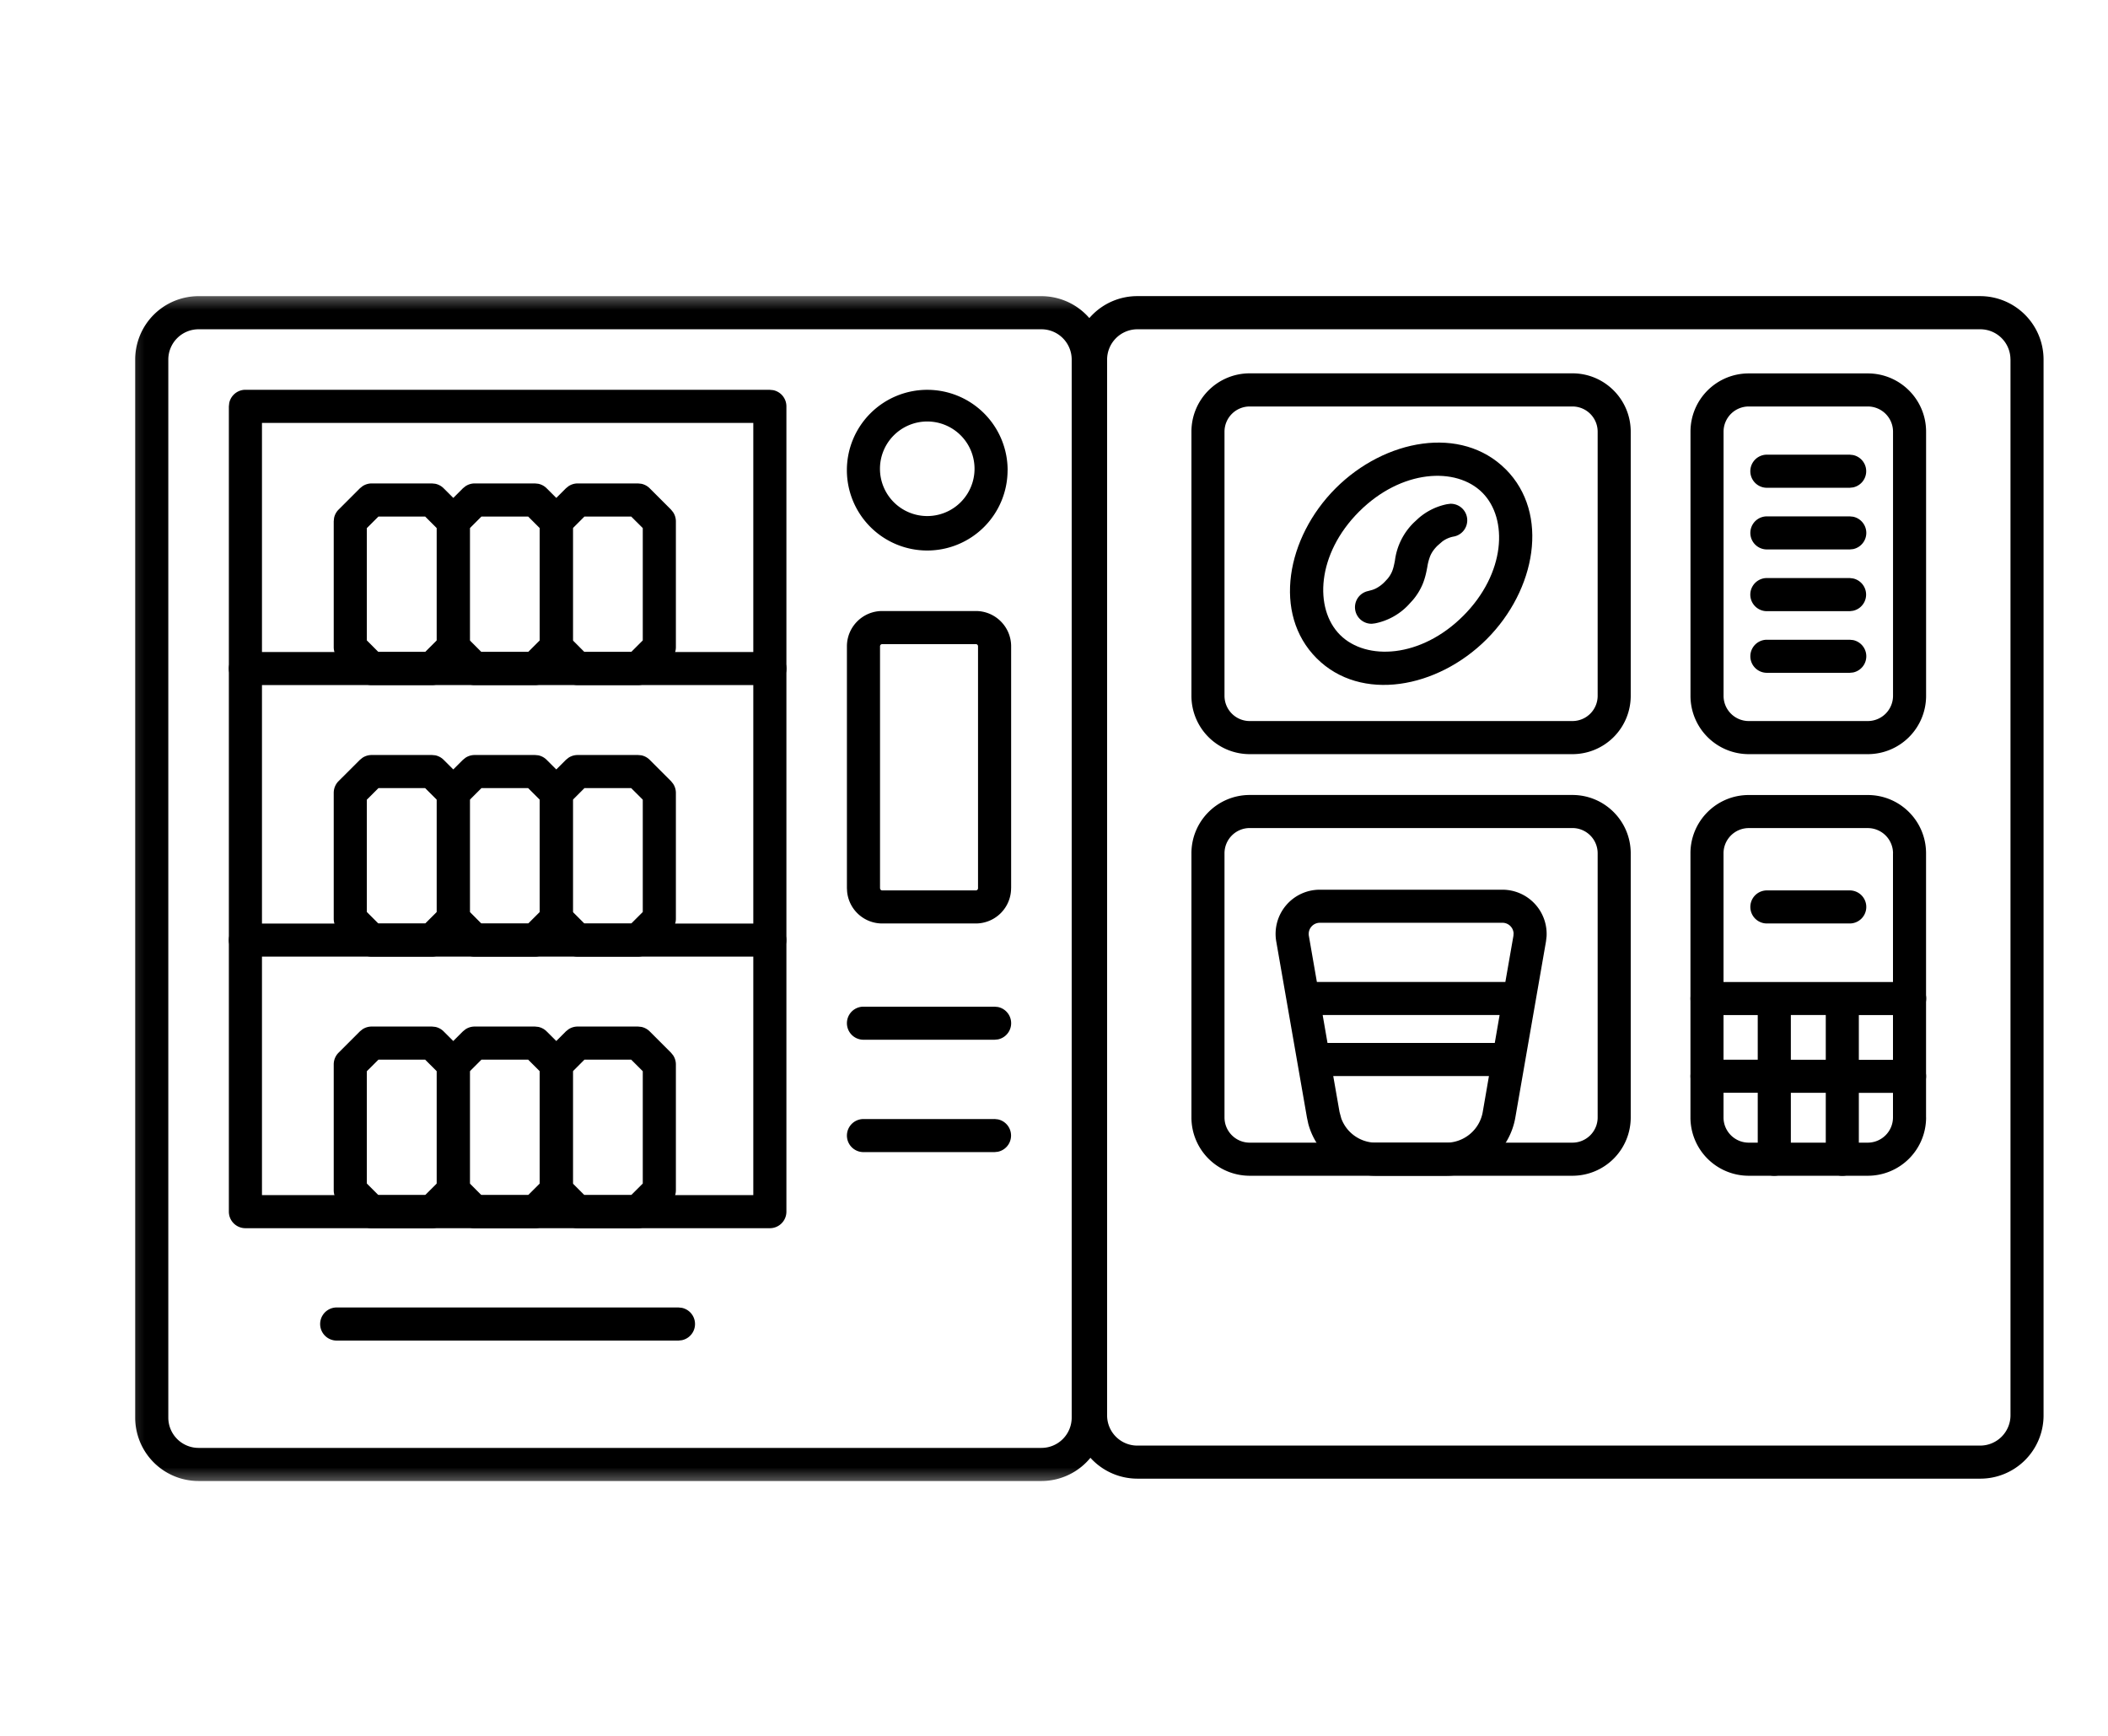 <svg width="51" height="42" fill="none" xmlns="http://www.w3.org/2000/svg"><path d="M38.653 20.647a.611.611 0 00-.61-.612h-7.808a.611.611 0 00-.61.612v6.39c0 .338.273.61.61.61h7.808a.61.61 0 00.61-.61v-6.39zm7.146-.001a.611.611 0 00-.611-.61h-2.88a.611.611 0 00-.61.61v6.391c0 .337.274.61.61.61h2.88a.611.611 0 00.61-.61v-6.391zm-7.146-10.201a.61.61 0 00-.61-.61h-7.808a.61.61 0 00-.61.61v6.391c0 .337.273.61.61.61h7.808a.61.61 0 00.61-.61v-6.391zm7.146 0a.61.61 0 00-.61-.61h-2.88a.61.61 0 00-.61.61v6.391c0 .337.273.61.61.61h2.88a.61.61 0 00.61-.61v-6.391zm-6.346 16.592a1.41 1.41 0 01-1.41 1.411h-7.808a1.41 1.41 0 01-1.41-1.41v-6.391c0-.78.631-1.411 1.41-1.412h7.808c.779 0 1.41.633 1.41 1.412v6.39zm7.146 0a1.41 1.41 0 01-1.411 1.411h-2.88a1.41 1.41 0 01-1.41-1.41v-6.392c0-.779.632-1.41 1.41-1.41h2.88c.779 0 1.41.63 1.41 1.41v6.391zm-7.146-10.2a1.41 1.41 0 01-1.41 1.41h-7.808a1.41 1.41 0 01-1.41-1.41v-6.392c0-.78.631-1.411 1.41-1.412h7.808c.779 0 1.41.633 1.41 1.412v6.391zm7.146 0a1.41 1.41 0 01-1.41 1.41h-2.88a1.41 1.41 0 01-1.41-1.41v-6.392c0-.78.63-1.41 1.41-1.41h2.88c.778 0 1.41.63 1.41 1.41v6.391z" fill="#000"/><path d="M35.862 11.919c-.632-.632-1.958-.563-2.982.461-1.023 1.023-1.092 2.349-.46 2.981.632.632 1.958.564 2.981-.46 1.024-1.024 1.093-2.35.461-2.982zm.566-.566c1.072 1.073.729 2.924-.461 4.114s-3.04 1.533-4.113.46c-1.073-1.073-.73-2.923.46-4.113 1.19-1.19 3.04-1.534 4.114-.46z" fill="#000"/><path d="M36.35 21.527a1.07 1.07 0 011.067 1.131l-.014.121-.742 4.262a1.699 1.699 0 01-1.673 1.407h-1.696a1.698 1.698 0 01-1.64-1.257l-.032-.15-.743-4.262a1.069 1.069 0 011.053-1.252h4.42zm7.822 6.52v-1.606h-.845v1.607a.4.4 0 01-.801 0V26.44h-1.227a.4.4 0 110-.8h1.227v-1.08h-1.227a.4.4 0 010-.8h4.9l.082.008a.4.4 0 010 .784l-.081.008h-1.228v1.083H46.2l.08.007a.401.401 0 010 .785l-.08.007h-1.228v1.607a.4.4 0 11-.8 0zm-11.764-1.143l.042.156c.127.348.46.588.842.588h1.696c.436 0 .81-.314.885-.744l.15-.868h-3.767l.152.868zm10.919-1.262h.845v-1.083h-.845v1.083zm-11.21-.407h4.047l.117-.676H32l.117.676zm-.187-2.908a.27.27 0 00-.264.316l.194 1.116h4.56l.195-1.116.004-.061a.27.27 0 00-.269-.255h-4.42zm12.822-.783a.4.4 0 010 .8h-2.005a.4.4 0 110-.8h2.005zm0-6.065l.08.008a.4.4 0 010 .784l-.08.008h-2.005a.4.4 0 010-.8h2.005zm-9.662-3.29a.4.4 0 01.092.791.66.66 0 00-.289.123l-.115.1c-.1.1-.147.181-.176.25a1.264 1.264 0 00-.07.263c-.02.109-.048.261-.116.424a1.482 1.482 0 01-.233.377l-.115.126a1.521 1.521 0 01-.797.439l-.08.01a.4.4 0 01-.093-.791l.103-.028a.65.65 0 00.09-.037.82.82 0 00.211-.159l.066-.071a.685.685 0 00.11-.177c.031-.074.047-.147.07-.264a1.562 1.562 0 01.465-.928l.107-.099a1.5 1.5 0 01.69-.339l.08-.01zm9.662 1.797l.08.01a.4.4 0 010 .782l-.08.01h-2.005a.4.4 0 010-.802h2.005zm0-1.492l.08.008a.4.4 0 010 .784l-.08.008h-2.005a.4.4 0 010-.8h2.005zm0-1.493l.08.009a.4.4 0 010 .783l-.08.009h-2.005a.4.4 0 010-.801h2.005z" fill="#000"/><path d="M48.64 8.697a.73.73 0 00-.732-.73h-20.39a.734.734 0 00-.733.73v25.55a.73.73 0 00.733.73h20.39a.734.734 0 00.733-.73V8.696zm.801 25.55a1.53 1.53 0 01-1.533 1.53h-20.39a1.535 1.535 0 01-1.534-1.53V8.696a1.53 1.53 0 011.534-1.531h20.39a1.535 1.535 0 011.533 1.531v25.55z" fill="#000"/><mask id="a" style="mask-type:luminance" maskUnits="userSpaceOnUse" x="2" y="7" width="28" height="29"><path d="M29.5 7h-27v29h27V7z" fill="#fff"/></mask><g mask="url(#a)" fill="#000"><path d="M25.928 8.7a.733.733 0 00-.733-.733H4.805a.733.733 0 00-.733.732v25.602a.733.733 0 00.733.732h20.39a.733.733 0 00.733-.732V8.699zm.8 25.6a1.533 1.533 0 01-1.533 1.534H4.805a1.533 1.533 0 01-1.534-1.533V8.699a1.533 1.533 0 011.534-1.533h20.39a1.534 1.534 0 011.534 1.533v25.602z"/><path d="M18.625 9.432l.081.008a.4.4 0 01.32.392v19.485a.4.4 0 01-.401.4H5.937a.4.4 0 01-.4-.4V9.832l.009-.081a.4.4 0 01.391-.32h12.688zM6.338 28.916h11.887V10.232H6.338v18.684zm17.725-4.559l.08.008a.4.4 0 010 .784l-.08.008H20.89a.4.4 0 010-.8h3.172zm0 2.718l.08.009a.4.4 0 010 .783l-.08.009H20.89a.4.4 0 010-.8h3.172z"/><path d="M10.451 24.838l.078.008a.4.4 0 01.205.11l.516.515.05.061a.4.4 0 01.067.222v3.047a.401.401 0 01-.117.283l-.516.516a.401.401 0 01-.283.117h-1.46a.401.401 0 01-.284-.117l-.516-.516a.401.401 0 01-.117-.283v-3.047a.4.4 0 01.117-.283l.516-.516.062-.05a.401.401 0 01.221-.067h1.461zm-1.576 1.081v2.717l.28.28h1.131l.28-.28v-2.717l-.28-.28h-1.13l-.281.28z"/><path d="M12.943 24.838l.078.008a.4.4 0 01.205.11l.516.515.05.061a.4.4 0 01.067.222v3.047a.4.4 0 01-.117.283l-.516.516a.401.401 0 01-.283.117h-1.46a.401.401 0 01-.284-.117l-.515-.516a.401.401 0 01-.118-.283v-3.047c0-.106.043-.208.117-.283l.516-.516.062-.05a.401.401 0 01.221-.067h1.461zm-1.576 1.081v2.717l.28.28h1.131l.28-.28v-2.717l-.28-.28h-1.13l-.28.28z"/><path d="M15.436 24.838l.078.008a.4.4 0 01.205.11l.515.515.05.061a.4.4 0 01.068.222v3.047a.4.4 0 01-.118.283l-.515.516a.401.401 0 01-.283.117h-1.461a.401.401 0 01-.222-.067l-.062-.05-.515-.516a.401.401 0 01-.117-.283v-3.047a.4.4 0 01.117-.283l.515-.516.062-.05a.401.401 0 01.222-.067h1.46zm-1.577 1.081v2.717l.28.28h1.132l.28-.28v-2.717l-.28-.28H14.14l-.28.28zm-3.408-7.651l.078.007a.4.4 0 01.205.11l.516.515.05.062a.4.4 0 01.067.221v3.047a.401.401 0 01-.117.284l-.516.515a.4.4 0 01-.283.117h-1.46a.401.401 0 01-.284-.117l-.516-.515a.401.401 0 01-.117-.284v-3.047c0-.105.042-.208.117-.283l.516-.515.062-.05a.401.401 0 01.221-.067h1.461zm-1.576 1.08v2.718l.28.28h1.131l.28-.28v-2.717l-.28-.28h-1.13l-.281.28z"/><path d="M12.943 18.268l.078.007a.4.4 0 01.205.11l.516.515.05.062a.4.4 0 01.067.221v3.047a.4.4 0 01-.117.284l-.516.515a.4.4 0 01-.283.117h-1.46a.4.4 0 01-.284-.117l-.515-.515a.401.401 0 01-.118-.284v-3.047c0-.105.043-.208.117-.283l.516-.515.062-.05a.401.401 0 01.221-.067h1.461zm-1.576 1.08v2.718l.28.28h1.131l.28-.28v-2.717l-.28-.28h-1.13l-.28.28z"/><path d="M15.436 18.268l.078.007a.4.4 0 01.205.11l.515.515.05.062a.4.4 0 01.068.221v3.047a.4.4 0 01-.118.284l-.515.515a.401.401 0 01-.283.117h-1.461a.4.4 0 01-.222-.067l-.062-.05-.515-.515a.401.401 0 01-.117-.284v-3.047c0-.105.042-.208.117-.283l.515-.515.062-.05a.401.401 0 01.222-.067h1.46zm-1.577 1.08v2.718l.28.28h1.132l.28-.28v-2.717l-.28-.28H14.14l-.28.28z"/><path d="M18.625 22.346l.081.009a.4.4 0 010 .783l-.081.008H5.937a.4.4 0 010-.8h12.688zm-8.174-10.649l.078.008a.4.4 0 01.205.11l.516.515.05.062a.401.401 0 01.067.221v3.047a.401.401 0 01-.117.283l-.516.516a.4.4 0 01-.283.117h-1.46a.401.401 0 01-.284-.117l-.516-.516a.401.401 0 01-.117-.283v-3.047l.008-.078a.4.4 0 01.11-.205l.515-.515.062-.05a.401.401 0 01.221-.068h1.461zm-1.576 1.081v2.717l.28.28h1.131l.28-.28v-2.717l-.28-.28h-1.13l-.281.28z"/><path d="M12.943 11.697l.078.008a.4.4 0 01.205.11l.516.515.05.062a.4.4 0 01.067.221v3.047a.401.401 0 01-.117.283l-.516.516a.4.4 0 01-.283.117h-1.46a.4.4 0 01-.284-.117l-.515-.516a.401.401 0 01-.118-.283v-3.047l.008-.078a.401.401 0 01.11-.205l.515-.515.062-.05a.401.401 0 01.221-.068h1.461zm-1.576 1.081v2.717l.28.28h1.131l.28-.28v-2.717l-.28-.28h-1.13l-.28.28z"/><path d="M15.436 11.697l.078.008a.4.4 0 01.205.11l.515.515.05.062a.4.4 0 01.068.221v3.047a.401.401 0 01-.118.283l-.515.516a.401.401 0 01-.283.117h-1.461a.4.4 0 01-.222-.067l-.062-.05-.515-.516a.401.401 0 01-.117-.283v-3.047l.008-.078a.401.401 0 01.109-.205l.515-.515.062-.05a.401.401 0 01.222-.068h1.46zm-1.577 1.081v2.717l.28.28h1.132l.28-.28v-2.717l-.28-.28H14.14l-.28.28z"/><path d="M18.625 15.776l.081.008a.4.4 0 010 .784l-.081.008H5.937a.4.4 0 010-.8h12.688zm5.037-.138a.052.052 0 00-.053-.053h-2.265a.052.052 0 00-.053.053v5.852l.004.02c.008.02.027.034.049.034h2.265c.03 0 .053-.024.053-.054v-5.852zm.8 5.852a.854.854 0 01-.853.854h-2.265a.853.853 0 01-.849-.767l-.005-.087v-5.852c0-.471.383-.854.854-.854h2.265c.471 0 .854.383.854.854v5.852zm-.885-10.114a1.144 1.144 0 10-2.287 0 1.144 1.144 0 002.287 0zm.8 0a1.944 1.944 0 11-1.943-1.944v.23-.23a1.944 1.944 0 011.944 1.944zm-7.961 20.259l.081.009a.4.4 0 010 .783l-.081.009h-8.27a.4.4 0 010-.801h8.27z"/></g></svg>